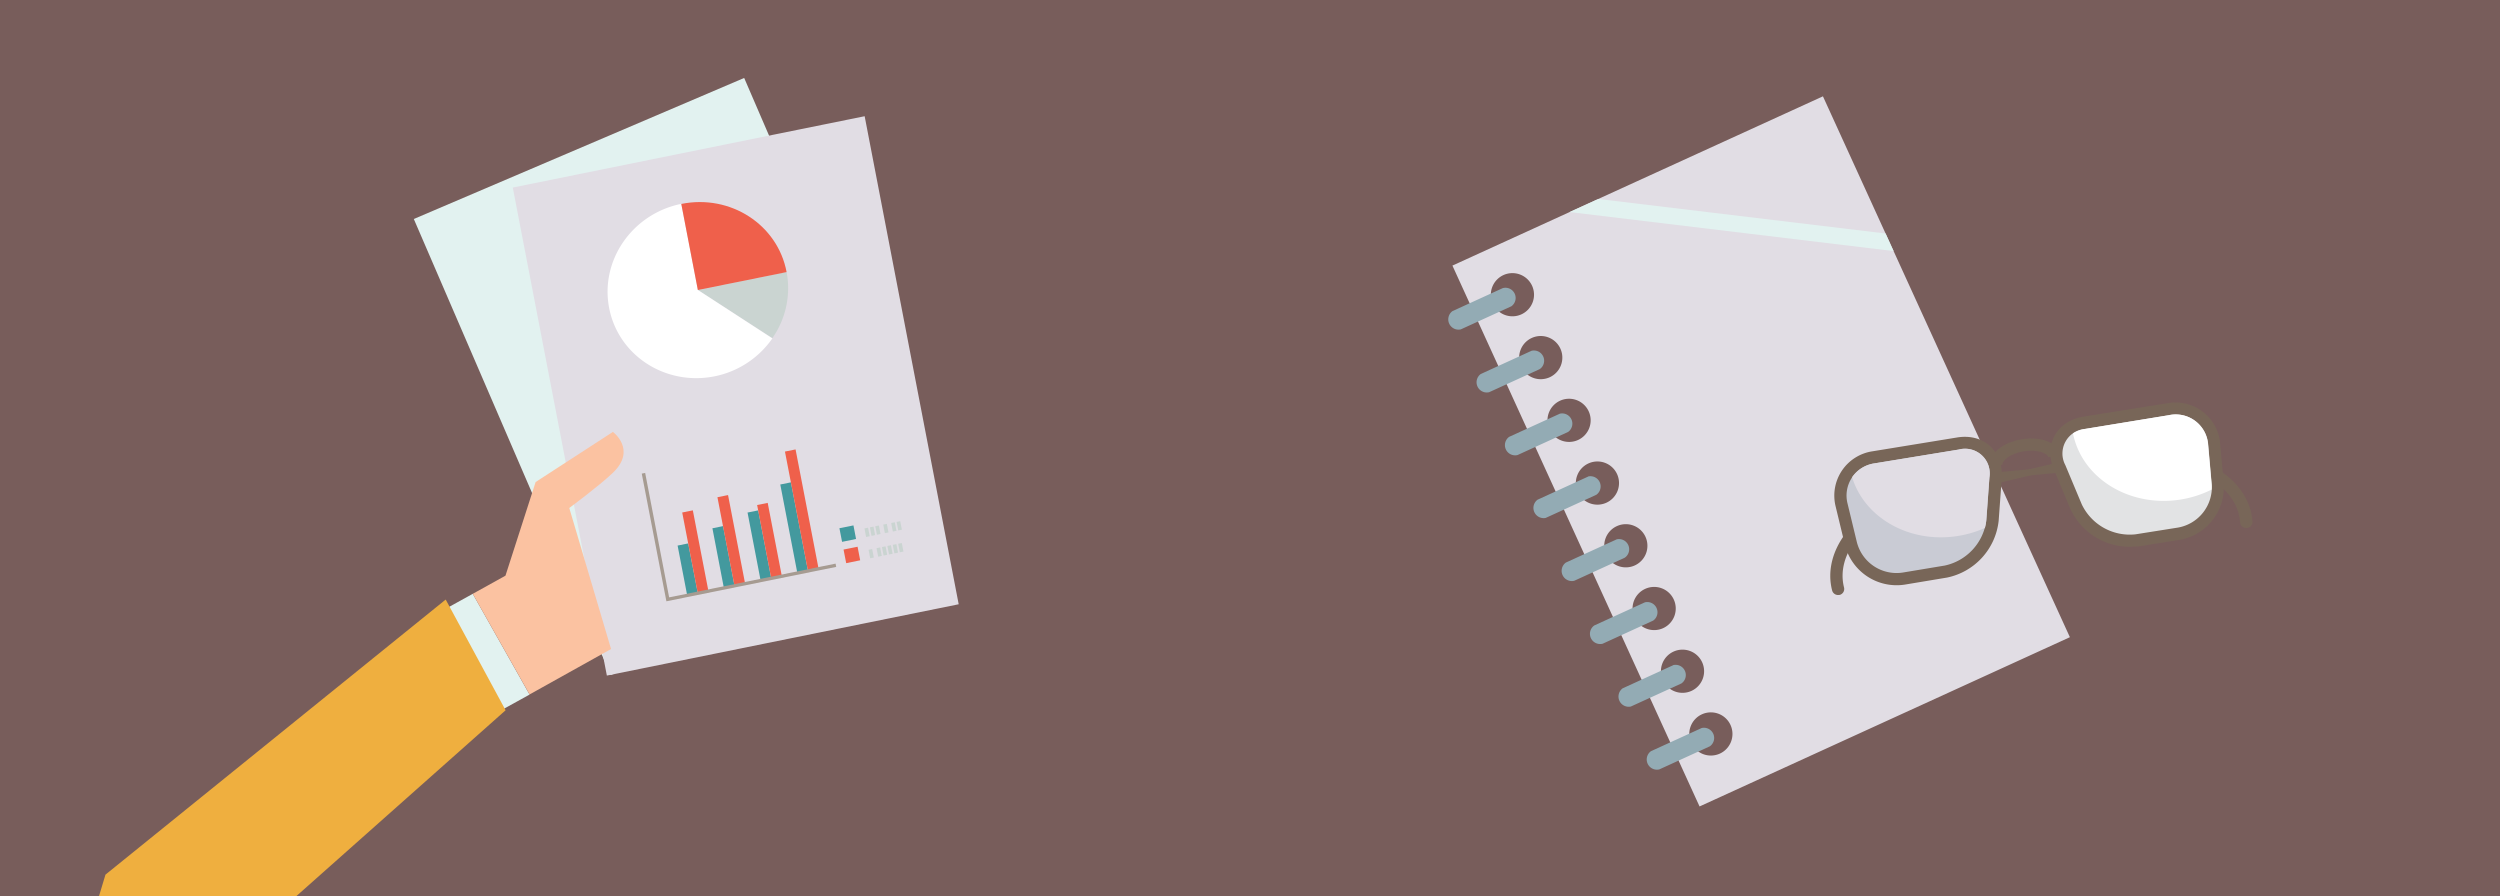 <svg id="Calque_1" data-name="Calque 1" xmlns="http://www.w3.org/2000/svg" xmlns:xlink="http://www.w3.org/1999/xlink" viewBox="0 0 558 200"><rect x="0" y="0" width="558" height="200" fill="#333333" stroke="none"/><defs><style>.cls-1{fill:none;}.cls-2{clip-path:url(#clip-path);}.cls-3{fill:#f8aba6;opacity:0.35;}.cls-4{fill:#e2f2f0;}.cls-5{fill:#e1dde4;}.cls-6{fill:#43999e;}.cls-7{fill:#ef604b;}.cls-8{fill:#cad4d1;}.cls-9{fill:#a69b91;}.cls-10{clip-path:url(#clip-path-2);}.cls-11{fill:#fff;}.cls-12{fill:#efaf3f;}.cls-13{fill:#fbc2a1;}.cls-14{clip-path:url(#clip-path-4);}.cls-15{fill:#93abb4;}.cls-16{fill:#786658;}.cls-17{fill:#c9cbd4;}.cls-18{fill:#e2e3e4;}.cls-19{clip-path:url(#clip-path-6);}</style><clipPath id="clip-path"><rect class="cls-1" width="558" height="200"/></clipPath><clipPath id="clip-path-2"><rect class="cls-1" x="14.97" y="17.4" width="199.01" height="209.14"/></clipPath><clipPath id="clip-path-4"><rect class="cls-1" x="323.21" y="21.5" width="179.55" height="158.5"/></clipPath><clipPath id="clip-path-6"><rect class="cls-1" y="272" width="558" height="200"/></clipPath></defs><title>ILLUSTRATIONS</title><g class="cls-2"><rect class="cls-3" width="558" height="200"/><polygon class="cls-4" points="166.1 17.4 92.36 48.88 136.29 150.67 210.03 119.2 166.1 17.4"/><polygon class="cls-5" points="114.45 41.86 135.45 150.79 213.98 134.87 192.99 25.94 114.45 41.86"/><polygon class="cls-6" points="191.07 120.3 187.95 120.94 187.36 117.9 190.49 117.27 191.07 120.3"/><polygon class="cls-7" points="191.99 125.06 188.87 125.7 188.28 122.66 191.41 122.03 191.99 125.06"/><polygon class="cls-8" points="194.12 119.69 193.31 119.85 192.95 117.94 193.75 117.78 194.12 119.69"/><polygon class="cls-8" points="195.33 119.44 194.52 119.6 194.16 117.7 194.96 117.54 195.33 119.44"/><polygon class="cls-8" points="196.53 119.2 195.73 119.36 195.36 117.45 196.17 117.29 196.53 119.2"/><polygon class="cls-8" points="198.31 118.84 197.5 119 197.14 117.09 197.94 116.93 198.31 118.84"/><polygon class="cls-8" points="200.09 118.48 199.28 118.64 198.91 116.73 199.72 116.57 200.09 118.48"/><polygon class="cls-8" points="201.3 118.23 200.49 118.39 200.12 116.49 200.93 116.33 201.3 118.23"/><polygon class="cls-8" points="195.04 124.45 194.23 124.61 193.86 122.71 194.67 122.54 195.04 124.45"/><polygon class="cls-8" points="196.81 124.09 196.01 124.25 195.64 122.35 196.45 122.18 196.81 124.09"/><polygon class="cls-8" points="198.02 123.84 197.22 124 196.85 122.1 197.66 121.94 198.02 123.84"/><polygon class="cls-8" points="199.23 123.6 198.43 123.76 198.06 121.86 198.86 121.69 199.23 123.6"/><polygon class="cls-8" points="200.44 123.35 199.63 123.52 199.27 121.61 200.07 121.45 200.44 123.35"/><polygon class="cls-8" points="201.65 123.11 200.84 123.27 200.47 121.37 201.28 121.2 201.65 123.11"/><polygon class="cls-6" points="176.53 107.66 180.34 127.43 177.97 127.91 174.16 108.14 176.53 107.66"/><polygon class="cls-7" points="177.57 100.31 182.71 126.95 180.34 127.43 175.2 100.79 177.57 100.31"/><polygon class="cls-6" points="169.22 113.92 172.14 129.09 169.77 129.57 166.85 114.4 169.22 113.92"/><polygon class="cls-7" points="171.35 112.24 174.51 128.61 172.14 129.09 168.99 112.72 171.35 112.24"/><polygon class="cls-6" points="161.38 117.43 163.94 130.75 161.57 131.23 159.01 117.91 161.38 117.43"/><polygon class="cls-7" points="162.5 110.5 166.31 130.27 163.94 130.75 160.13 110.98 162.5 110.5"/><polygon class="cls-6" points="153.6 121.29 155.75 132.41 153.38 132.89 151.24 121.77 153.6 121.29"/><polygon class="cls-7" points="154.64 113.91 158.12 131.93 155.75 132.41 152.27 114.39 154.64 113.91"/><polygon class="cls-9" points="186.64 126.53 148.74 134.21 143.24 105.71 144 105.56 149.35 133.33 186.5 125.8 186.64 126.53"/><g class="cls-10"><path class="cls-8" d="M175.57,60.71l-19.81,4,16.63,10.76a19.41,19.41,0,0,0,3.18-14.77"/><path class="cls-11" d="M155.77,64.73,152.06,45.5c-10.94,2.22-18.15,12.62-16.1,23.24S148.53,86.17,159.47,84a20.66,20.66,0,0,0,12.92-8.47Z"/><path class="cls-7" d="M152.06,45.5l3.7,19.23,19.81-4c-2-10.62-12.57-17.43-23.51-15.21"/></g><polygon class="cls-4" points="111.66 158.64 98.98 136.15 105.52 132.54 118.2 155.03 111.66 158.64"/><polygon class="cls-12" points="23.54 195.22 14.97 223.74 50.84 226.54 60.81 204.75 112.85 158.53 99.48 133.82 23.54 195.22"/><g class="cls-10"><path class="cls-13" d="M105.52,132.54l7.3-4.05,6.73-20.9L136.8,96.4s5.43,4-.07,9.19c-3.24,3.06-9.67,7.79-9.67,7.79l9.33,31.48L118.2,155Z"/></g><g class="cls-14"><path class="cls-5" d="M335.56,61.4a4.82,4.82,0,1,0,6.4,2.38,4.83,4.83,0,0,0-6.4-2.38M345.9,84.2a4.82,4.82,0,1,0-6.39-2.38,4.82,4.82,0,0,0,6.39,2.38m6.33,14a4.82,4.82,0,1,0-6.4-2.38,4.83,4.83,0,0,0,6.4,2.38m6.33,14a4.82,4.82,0,1,0-6.4-2.38,4.82,4.82,0,0,0,6.4,2.38m6.33,14a4.82,4.82,0,1,0-6.39-2.38,4.82,4.82,0,0,0,6.39,2.38m6.33,14a4.82,4.82,0,1,0-6.4-2.38,4.83,4.83,0,0,0,6.4,2.38m6.33,14a4.82,4.82,0,1,0-6.4-2.38,4.82,4.82,0,0,0,6.4,2.38m6.33,14a4.82,4.82,0,1,0-6.4-2.38,4.83,4.83,0,0,0,6.4,2.38M379.34,180,324.18,59.28,406.88,21.5,462,142.22Z"/></g><polygon class="cls-4" points="356.73 44.41 420.87 52.12 422.65 56.04 350.32 47.33 356.73 44.41"/><g class="cls-14"><path class="cls-15" d="M379.8,162.5l-11.3,5.16a2.28,2.28,0,0,0,1.86,4.07l11.29-5.16a2.28,2.28,0,0,0-1.86-4.07"/><path class="cls-15" d="M373.47,148.47l-11.29,5.16A2.28,2.28,0,0,0,364,157.7l11.3-5.16a2.28,2.28,0,0,0-1.86-4.08"/><path class="cls-15" d="M367.14,134.44l-11.29,5.16a2.28,2.28,0,0,0,1.86,4.08L369,138.51a2.28,2.28,0,0,0-1.86-4.07"/><path class="cls-15" d="M360.81,120.4l-11.3,5.16a2.28,2.28,0,0,0,1.86,4.07l11.29-5.16a2.28,2.28,0,0,0-1.86-4.08"/><path class="cls-15" d="M354.48,106.37l-11.29,5.16A2.28,2.28,0,0,0,345,115.6l11.29-5.16a2.28,2.28,0,0,0-1.86-4.08"/><path class="cls-15" d="M348.15,92.34l-11.3,5.16a2.28,2.28,0,0,0,1.86,4.07L350,96.41a2.28,2.28,0,0,0-1.86-4.07"/><path class="cls-15" d="M341.81,78.31l-11.29,5.16a2.28,2.28,0,0,0,1.86,4.07l11.3-5.16a2.28,2.28,0,0,0-1.86-4.08"/><path class="cls-15" d="M335.48,64.28l-11.29,5.16a2.29,2.29,0,0,0,1.86,4.08l11.29-5.16a2.28,2.28,0,0,0-1.86-4.07"/><path class="cls-16" d="M459.85,101.6l-2.69.44c-.14-.85-2.39-1.82-5.46-1.31s-4.89,2.13-4.75,3l-2.69.44c-.45-2.76,2.56-5.39,7-6.12s8.14.81,8.59,3.56"/><path class="cls-16" d="M491.74,95.55,426.5,111a1.38,1.38,0,0,0-1.31-.39c-11.22,2.87-18.52,12.38-16.26,21.18a1.37,1.37,0,0,0,1.54,1l.12,0a1.37,1.37,0,0,0,1-1.66c-1.88-7.35,4.53-15.36,14.29-17.86a1.35,1.35,0,0,0,.94-.93l65.24-15.41a.68.68,0,1,0-.31-1.33"/><path class="cls-16" d="M412.73,108.48l66.74-6.19a1.37,1.37,0,0,1,1.12-.79c11.55-.85,21.49,5.83,22.16,14.89a1.37,1.37,0,0,1-1.14,1.45l-.12,0A1.36,1.36,0,0,1,500,116.6c-.56-7.57-9.19-13.12-19.24-12.37a1.35,1.35,0,0,1-1.18-.58l-66.75,6.19a.68.68,0,0,1-.74-.62.69.69,0,0,1,.62-.74"/><path class="cls-16" d="M434.54,128.92l-9.42,1.57a11.9,11.9,0,0,1-13.32-8.82l-2.07-8.57a10,10,0,0,1,8.21-12.37l18.85-3.08c6-1,10.42,3.11,10,9.12l-.69,9.47a14.55,14.55,0,0,1-11.55,12.68"/><path class="cls-17" d="M424.65,127.8A9.14,9.14,0,0,1,414.45,121l-2.07-8.57a7.25,7.25,0,0,1,6-9l18.85-3.09a5.51,5.51,0,0,1,6.82,6.23l-.69,9.48a11.87,11.87,0,0,1-9.28,10.18Z"/><path class="cls-16" d="M477.08,122l9.43-1.51a11.9,11.9,0,0,0,9.82-12.6l-.78-8.79a10,10,0,0,0-11.73-9.11L465,93c-5.95,1-8.88,6.27-6.56,11.83l3.67,8.76a14.55,14.55,0,0,0,15,8.34"/><path class="cls-18" d="M476.65,119.26a11.87,11.87,0,0,1-12-6.69l-3.67-8.76a5.51,5.51,0,0,1,4.48-8.08l18.85-3.09a7.25,7.25,0,0,1,8.57,6.66l.78,8.79a9.14,9.14,0,0,1-7.51,9.66Z"/><path class="cls-11" d="M484.26,92.64l-18.85,3.09a7,7,0,0,0-2.72,1c2,10.05,12.65,16.62,24.14,14.75a23.89,23.89,0,0,0,6.79-2.2,8.34,8.34,0,0,0,0-1.21l-.78-8.79a7.25,7.25,0,0,0-8.57-6.66"/><path class="cls-5" d="M437.24,100.33l-18.85,3.09a7.36,7.36,0,0,0-5,3.09c2.77,9.11,12.88,14.88,23.73,13.1a24,24,0,0,0,5.91-1.77,9.07,9.07,0,0,0,.31-1.8l.69-9.48a5.51,5.51,0,0,0-6.82-6.23"/></g></g></svg>
